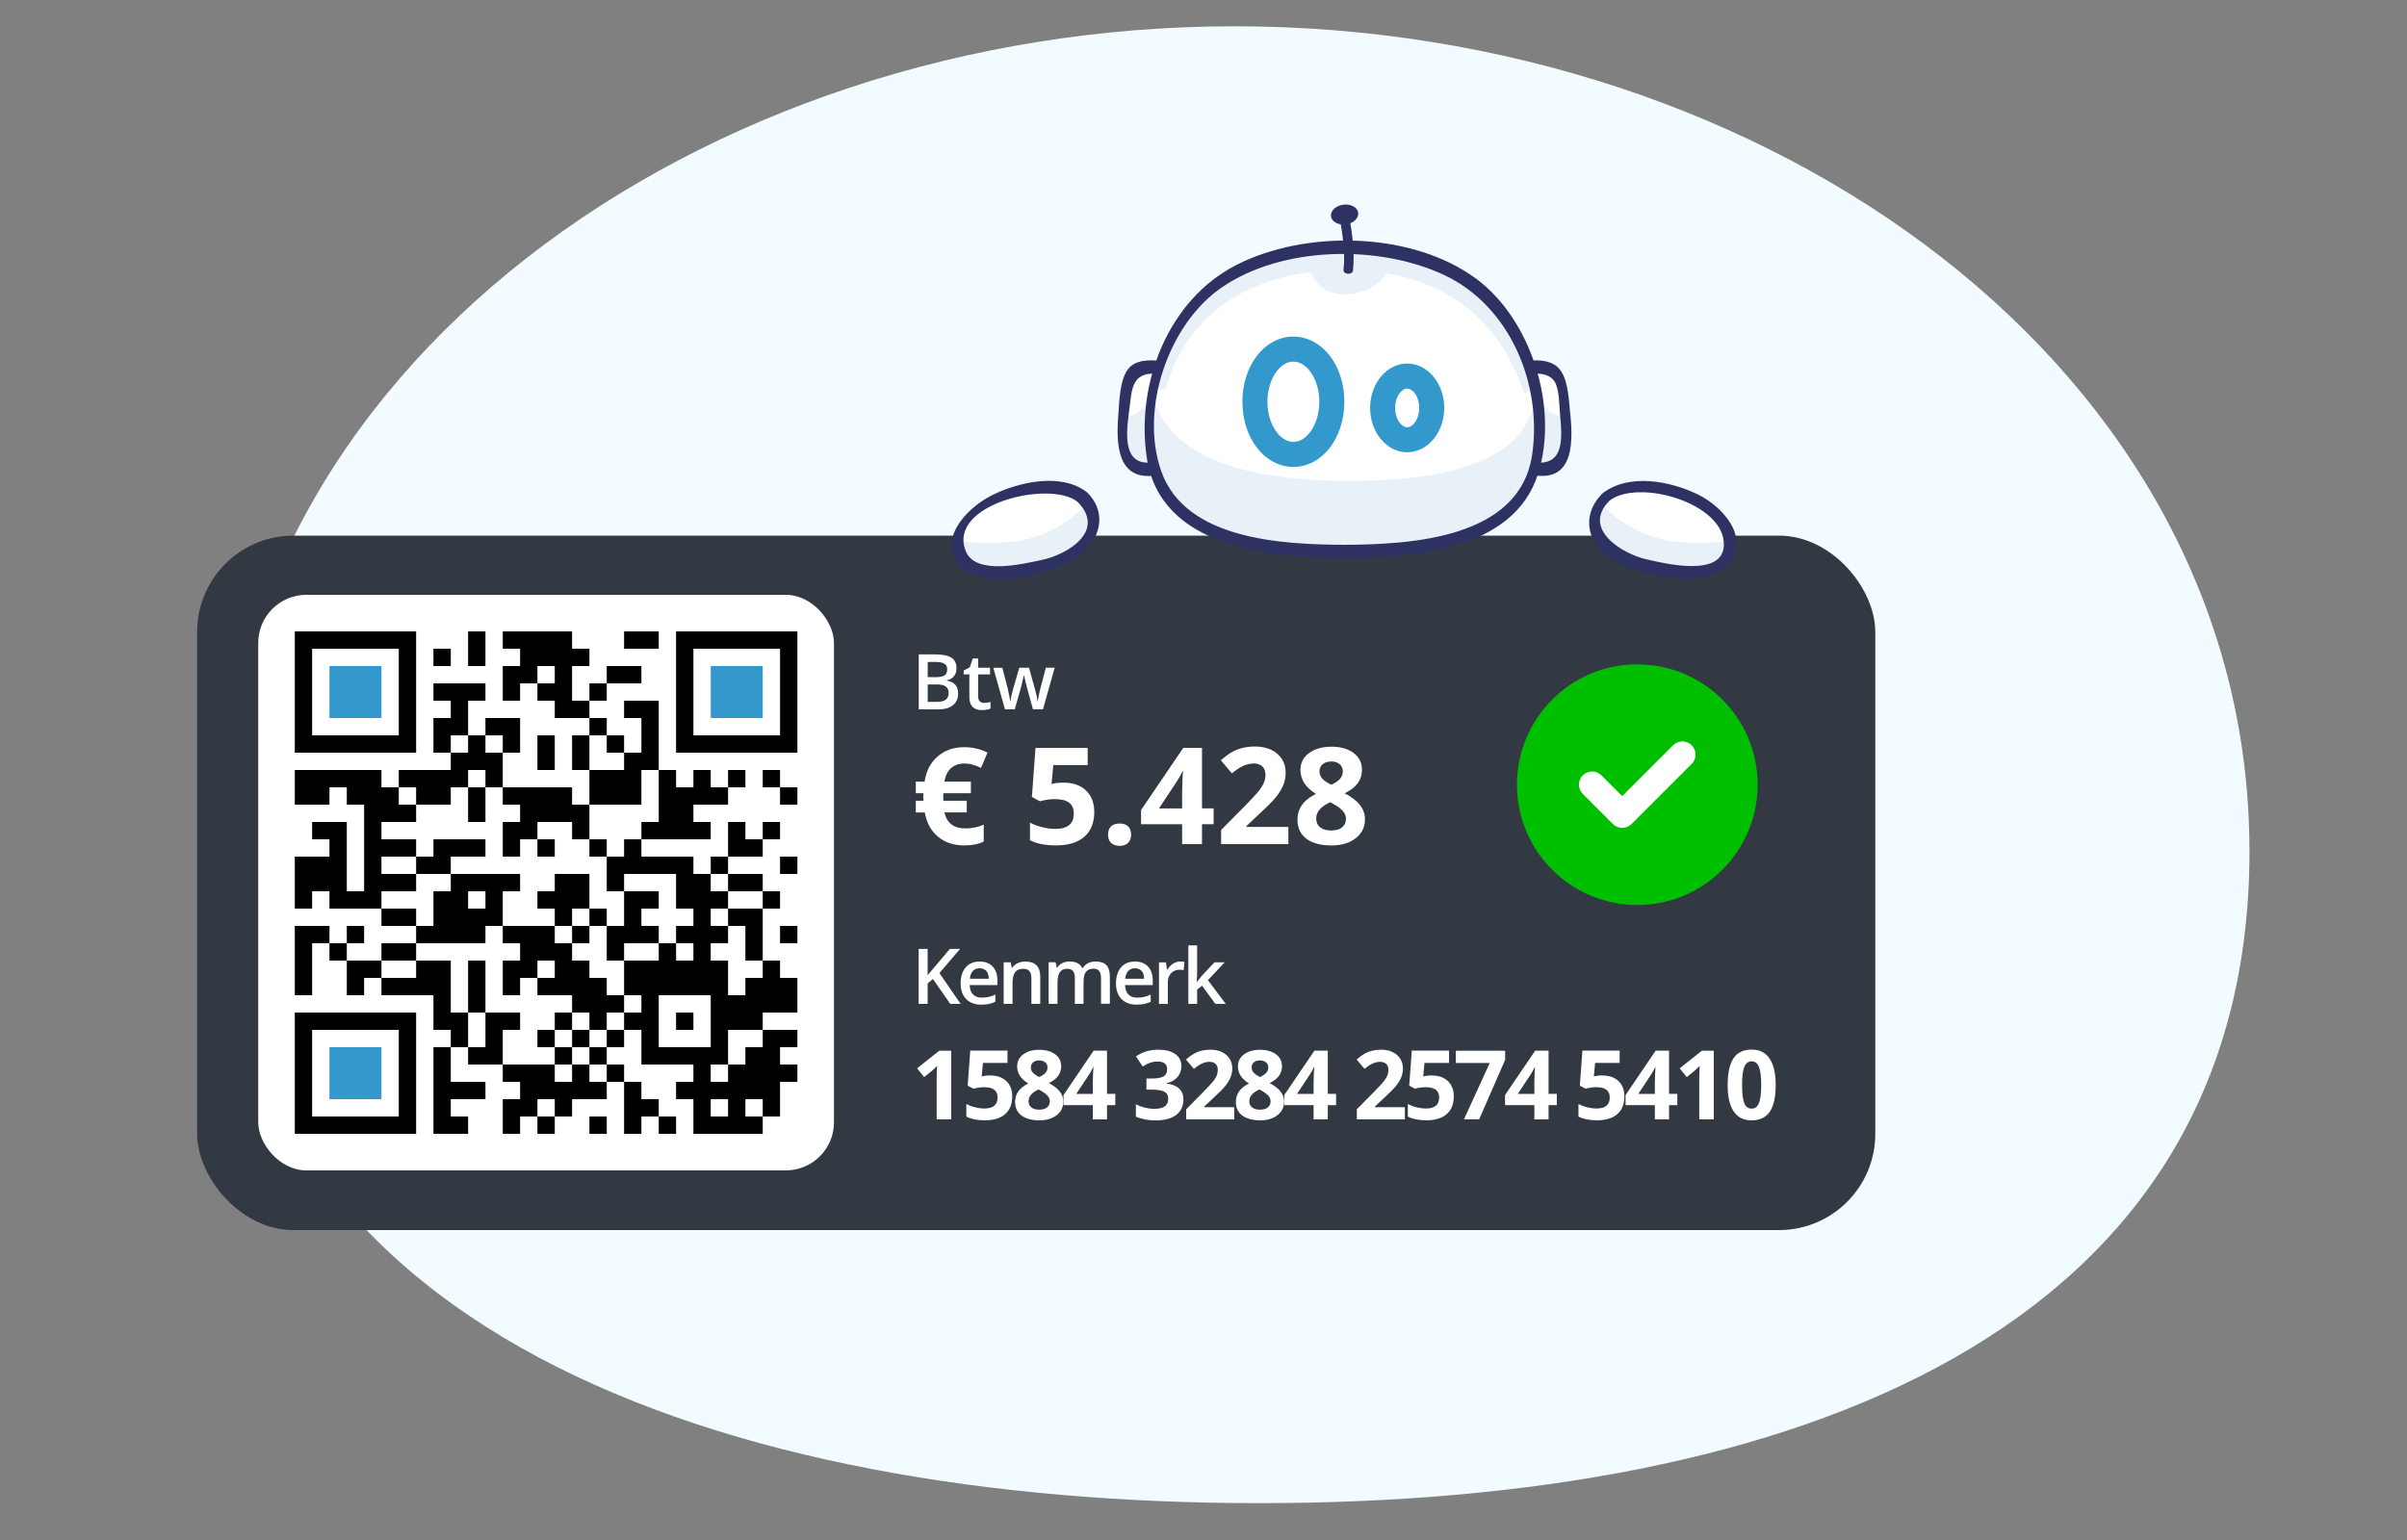 <?xml version="1.0" encoding="UTF-8"?><svg id="Layer_2" xmlns="http://www.w3.org/2000/svg" viewBox="0 0 500 320"><rect x="0" y="0" width="500" height="320" fill="#808080" stroke="none"/><defs><style>.cls-1{fill:#f2fbff;}.cls-2{fill:#00be00;}.cls-3,.cls-4{fill:#e8f0f8;}.cls-5,.cls-6{fill:#fff;}.cls-7{fill:#323943;}.cls-8{fill:#39c;}.cls-9{fill:#2e3263;}.cls-4,.cls-6{fill-rule:evenodd;}</style></defs><path class="cls-1" d="m467.28,176.8c0,100.15-94.81,135.54-205.72,135.54S45.63,276.95,45.63,176.8,145.54,5.46,256.45,5.46s210.82,71.19,210.82,171.34Z"/><rect class="cls-7" x="40.95" y="111.3" width="348.6" height="144.3" rx="20" ry="20"/><g><path class="cls-5" d="m190.84,135.98h3.39c1.57,0,2.71.23,3.41.69.7.46,1.05,1.18,1.05,2.17,0,.67-.17,1.22-.52,1.66-.34.44-.84.72-1.48.84v.08c.8.15,1.39.45,1.77.89s.57,1.05.57,1.81c0,1.03-.36,1.83-1.07,2.41-.72.58-1.71.87-2.99.87h-4.12v-11.42Zm1.87,4.72h1.8c.78,0,1.35-.12,1.71-.37.36-.25.54-.67.54-1.26,0-.54-.19-.92-.58-1.16-.39-.24-1-.36-1.85-.36h-1.62v3.16Zm0,1.52v3.62h1.98c.78,0,1.37-.15,1.77-.45.4-.3.6-.77.6-1.42,0-.59-.2-1.03-.61-1.32-.41-.29-1.02-.43-1.85-.43h-1.89Z"/><path class="cls-5" d="m204.42,146.07c.45,0,.9-.07,1.34-.21v1.38c-.2.09-.46.16-.79.22-.32.06-.65.09-1,.09-1.74,0-2.61-.92-2.61-2.75v-4.66h-1.18v-.81l1.27-.67.62-1.83h1.13v1.92h2.46v1.39h-2.46v4.62c0,.44.11.77.33.98s.51.32.87.32Z"/><path class="cls-5" d="m214.58,147.4l-1.12-4.03c-.14-.43-.38-1.42-.73-2.98h-.07c-.3,1.41-.54,2.4-.72,2.99l-1.15,4.02h-2.03l-2.42-8.64h1.88l1.1,4.26c.25,1.05.43,1.95.53,2.7h.05c.05-.38.13-.82.24-1.31s.2-.86.28-1.11l1.31-4.55h2.02l1.27,4.55c.08.25.18.65.29,1.17.12.53.19.93.21,1.23h.06c.08-.64.26-1.54.55-2.69l1.12-4.26h1.84l-2.44,8.64h-2.06Z"/><path class="cls-5" d="m200.31,158.65c-1.11,0-2.03.32-2.75.96s-1.18,1.58-1.39,2.8h5.51v2.41h-5.71l-.03.48v.64l.03.45h4.85v2.43h-4.62c.46,2.21,1.93,3.32,4.39,3.32,1.3,0,2.56-.26,3.76-.78v3.5c-1.06.54-2.39.81-4.01.81-2.23,0-4.07-.61-5.51-1.82-1.44-1.21-2.35-2.89-2.72-5.03h-1.87v-2.43h1.61c-.04-.21-.05-.49-.05-.85l.03-.72h-1.59v-2.41h1.82c.34-2.21,1.24-3.95,2.72-5.23,1.48-1.28,3.32-1.92,5.54-1.92,1.71,0,3.32.37,4.81,1.12l-1.34,3.17c-.63-.28-1.22-.5-1.76-.66-.55-.16-1.12-.24-1.71-.24Z"/><path class="cls-5" d="m220.98,162.63c1.93,0,3.47.54,4.61,1.63,1.14,1.08,1.72,2.57,1.72,4.46,0,2.23-.69,3.95-2.06,5.15s-3.34,1.8-5.91,1.8c-2.22,0-4.02-.36-5.39-1.08v-3.65c.72.38,1.56.7,2.52.94.96.24,1.86.36,2.72.36,2.58,0,3.87-1.06,3.87-3.17s-1.33-3.02-4.01-3.02c-.48,0-1.02.05-1.6.14s-1.06.2-1.42.31l-1.68-.9.75-10.19h10.84v3.58h-7.14l-.37,3.92.48-.1c.56-.13,1.24-.19,2.06-.19Z"/><path class="cls-5" d="m230.17,173.45c0-.77.21-1.34.62-1.74.41-.39,1.01-.59,1.79-.59s1.34.2,1.76.6c.42.4.62.97.62,1.72s-.21,1.29-.63,1.7c-.42.42-1,.62-1.75.62s-1.36-.2-1.78-.61c-.42-.4-.63-.98-.63-1.71Z"/><path class="cls-5" d="m252.1,171.26h-2.41v4.14h-4.13v-4.14h-8.53v-2.94l8.76-12.91h3.9v12.56h2.41v3.28Zm-6.54-3.28v-3.39c0-.57.02-1.39.07-2.46.05-1.08.08-1.7.11-1.87h-.11c-.34.75-.74,1.48-1.22,2.19l-3.66,5.54h4.81Z"/><path class="cls-5" d="m267.63,175.4h-13.97v-2.94l5.02-5.07c1.49-1.52,2.46-2.58,2.91-3.17s.78-1.13.98-1.63c.2-.5.3-1.02.3-1.56,0-.8-.22-1.4-.66-1.79-.44-.39-1.03-.59-1.77-.59-.77,0-1.53.18-2.26.53s-1.49.86-2.28,1.52l-2.3-2.72c.98-.84,1.8-1.43,2.45-1.78.65-.35,1.35-.61,2.12-.8.77-.19,1.62-.28,2.57-.28,1.25,0,2.35.23,3.31.68.96.46,1.7,1.09,2.23,1.91s.79,1.76.79,2.82c0,.92-.16,1.78-.49,2.59s-.83,1.63-1.5,2.48-1.88,2.05-3.59,3.62l-2.57,2.42v.19h8.71v3.55Z"/><path class="cls-5" d="m276.53,155.15c1.91,0,3.46.44,4.63,1.3,1.17.87,1.76,2.04,1.76,3.52,0,1.02-.28,1.93-.85,2.73-.57.8-1.48,1.51-2.73,2.14,1.5.8,2.57,1.64,3.22,2.51.65.87.98,1.83.98,2.87,0,1.64-.64,2.96-1.93,3.96s-2.98,1.5-5.07,1.5-3.91-.46-5.15-1.39-1.87-2.25-1.87-3.95c0-1.14.3-2.15.91-3.04.61-.88,1.58-1.66,2.92-2.34-1.14-.72-1.96-1.49-2.46-2.31s-.75-1.72-.75-2.69c0-1.43.59-2.59,1.78-3.47,1.18-.88,2.73-1.33,4.63-1.33Zm-3.12,14.93c0,.78.27,1.39.82,1.83s1.29.66,2.24.66c1.05,0,1.83-.23,2.35-.68s.78-1.04.78-1.78c0-.61-.26-1.18-.77-1.72s-1.35-1.1-2.51-1.7c-1.94.89-2.91,2.02-2.91,3.39Zm3.09-11.84c-.72,0-1.3.18-1.74.55s-.66.86-.66,1.48c0,.55.18,1.04.53,1.47.35.43.99.88,1.91,1.33.89-.42,1.52-.85,1.87-1.29s.53-.94.53-1.52c0-.63-.23-1.13-.68-1.49-.46-.37-1.04-.55-1.75-.55Z"/></g><g><path class="cls-5" d="m199.55,208.6h-2.16l-3.59-5.17-1.1.9v4.27h-1.87v-11.42h1.87v5.45c.51-.62,1.02-1.23,1.52-1.8l3.09-3.65h2.12c-2,2.34-3.42,4.01-4.29,5.01l4.41,6.41Z"/><path class="cls-5" d="m203.84,208.76c-1.34,0-2.39-.39-3.15-1.18s-1.14-1.86-1.14-3.24.35-2.52,1.05-3.33,1.67-1.21,2.9-1.21c1.14,0,2.04.35,2.7,1.04s.99,1.65.99,2.86v.99h-5.76c.03.84.25,1.48.68,1.93s1.03.68,1.8.68c.51,0,.99-.05,1.43-.14s.91-.26,1.42-.48v1.49c-.45.21-.9.36-1.36.45-.46.09-.98.13-1.57.13Zm-.34-7.56c-.58,0-1.05.18-1.4.55s-.56.91-.63,1.62h3.92c-.01-.71-.18-1.25-.52-1.62s-.79-.55-1.38-.55Z"/><path class="cls-5" d="m216.09,208.6h-1.84v-5.31c0-.67-.13-1.16-.4-1.49s-.69-.49-1.28-.49c-.78,0-1.34.23-1.7.69s-.54,1.23-.54,2.3v4.3h-1.84v-8.64h1.44l.26,1.13h.09c.26-.41.63-.73,1.11-.95s1.01-.34,1.59-.34c2.07,0,3.11,1.05,3.11,3.16v5.63Z"/><path class="cls-5" d="m225.12,208.6h-1.84v-5.33c0-.66-.12-1.16-.38-1.48s-.64-.49-1.17-.49c-.71,0-1.23.23-1.56.69s-.5,1.23-.5,2.3v4.3h-1.84v-8.64h1.44l.26,1.13h.09c.24-.41.59-.73,1.04-.95s.96-.34,1.5-.34c1.33,0,2.21.45,2.64,1.36h.12c.25-.43.61-.76,1.08-1s1-.36,1.59-.36c1.03,0,1.78.26,2.25.78s.71,1.32.71,2.38v5.63h-1.84v-5.33c0-.66-.13-1.16-.38-1.48s-.64-.49-1.18-.49c-.71,0-1.24.22-1.57.67s-.5,1.13-.5,2.05v4.58Z"/><path class="cls-5" d="m236.11,208.76c-1.34,0-2.39-.39-3.15-1.18s-1.14-1.86-1.14-3.24.35-2.52,1.05-3.33,1.67-1.21,2.9-1.21c1.14,0,2.04.35,2.7,1.04s.99,1.65.99,2.86v.99h-5.76c.03.84.25,1.48.68,1.93s1.03.68,1.8.68c.51,0,.99-.05,1.43-.14s.91-.26,1.42-.48v1.49c-.45.21-.9.36-1.36.45-.46.09-.98.13-1.57.13Zm-.34-7.56c-.58,0-1.05.18-1.4.55s-.56.91-.63,1.62h3.92c-.01-.71-.18-1.25-.52-1.62s-.79-.55-1.38-.55Z"/><path class="cls-5" d="m245.14,199.8c.37,0,.67.03.91.08l-.18,1.71c-.26-.06-.53-.09-.81-.09-.73,0-1.33.24-1.79.72s-.68,1.1-.68,1.87v4.52h-1.84v-8.64h1.44l.24,1.52h.09c.29-.52.66-.92,1.12-1.23s.96-.45,1.49-.45Z"/><path class="cls-5" d="m248.63,204.04l1.04-1.3,2.61-2.78h2.12l-3.48,3.71,3.7,4.93h-2.16l-2.77-3.79-1.01.83v2.96h-1.82v-12.16h1.82v5.93l-.09,1.66h.05Z"/><path class="cls-5" d="m197.59,232.6h-3.02v-8.26l.03-1.36.05-1.48c-.5.5-.85.83-1.04.99l-1.64,1.32-1.46-1.82,4.6-3.66h2.48v14.28Z"/><path class="cls-5" d="m205.74,223.48c1.38,0,2.48.39,3.3,1.16.82.77,1.23,1.84,1.23,3.18,0,1.59-.49,2.82-1.47,3.68s-2.39,1.29-4.22,1.29c-1.59,0-2.87-.26-3.85-.77v-2.61c.51.27,1.11.5,1.8.67.68.17,1.33.26,1.94.26,1.84,0,2.76-.76,2.76-2.27s-.95-2.16-2.86-2.16c-.34,0-.73.03-1.14.1s-.75.14-1.02.22l-1.2-.64.54-7.28h7.74v2.56h-5.1l-.26,2.8.34-.07c.4-.09.89-.14,1.47-.14Z"/><path class="cls-5" d="m215.88,218.14c1.37,0,2.47.31,3.31.93.84.62,1.25,1.46,1.25,2.51,0,.73-.2,1.38-.61,1.95-.4.57-1.05,1.08-1.95,1.53,1.07.57,1.83,1.17,2.3,1.79.47.62.7,1.3.7,2.05,0,1.17-.46,2.11-1.38,2.83s-2.13,1.07-3.62,1.07-2.79-.33-3.68-1-1.34-1.61-1.34-2.82c0-.81.22-1.54.65-2.17.43-.63,1.13-1.19,2.08-1.67-.81-.51-1.4-1.06-1.76-1.65s-.54-1.23-.54-1.92c0-1.02.42-1.85,1.27-2.48.85-.63,1.95-.95,3.31-.95Zm-2.23,10.66c0,.56.2,1,.59,1.31s.92.47,1.6.47c.75,0,1.31-.16,1.68-.48s.56-.75.56-1.27c0-.44-.18-.84-.55-1.23s-.96-.79-1.79-1.22c-1.39.64-2.08,1.45-2.08,2.42Zm2.21-8.46c-.51,0-.93.13-1.25.4s-.47.62-.47,1.06c0,.39.12.74.38,1.05.25.31.71.63,1.36.95.64-.3,1.08-.61,1.34-.92s.38-.67.38-1.08c0-.45-.16-.8-.49-1.06-.33-.26-.74-.39-1.25-.39Z"/><path class="cls-5" d="m231.68,229.64h-1.72v2.96h-2.95v-2.96h-6.09v-2.1l6.26-9.22h2.78v8.97h1.72v2.34Zm-4.67-2.34v-2.42c0-.4.02-.99.05-1.76.03-.77.06-1.21.08-1.34h-.08c-.24.53-.53,1.05-.87,1.56l-2.62,3.96h3.44Z"/><path class="cls-5" d="m245.41,221.52c0,.89-.27,1.65-.81,2.28s-1.3,1.05-2.28,1.29v.06c1.15.14,2.02.49,2.62,1.05s.89,1.31.89,2.25c0,1.37-.5,2.44-1.49,3.21-1,.76-2.42,1.15-4.27,1.15-1.55,0-2.92-.26-4.12-.77v-2.57c.55.28,1.16.51,1.83.68s1.32.26,1.97.26c1,0,1.73-.17,2.21-.51.48-.34.71-.88.71-1.63,0-.67-.27-1.15-.82-1.43-.55-.28-1.42-.42-2.62-.42h-1.08v-2.31h1.1c1.11,0,1.92-.15,2.43-.43.51-.29.77-.79.77-1.49,0-1.08-.68-1.62-2.03-1.62-.47,0-.95.08-1.43.23s-1.02.43-1.62.81l-1.4-2.08c1.3-.94,2.85-1.41,4.66-1.41,1.48,0,2.64.3,3.5.9.86.6,1.28,1.43,1.28,2.5Z"/><path class="cls-5" d="m256.38,232.6h-9.98v-2.1l3.58-3.62c1.06-1.09,1.75-1.84,2.08-2.26s.56-.81.7-1.17c.14-.36.21-.73.21-1.11,0-.57-.16-1-.47-1.28-.32-.28-.74-.42-1.26-.42-.55,0-1.09.13-1.61.38s-1.06.62-1.63,1.08l-1.64-1.94c.7-.6,1.29-1.02,1.75-1.27.46-.25.97-.44,1.51-.57.55-.13,1.16-.2,1.84-.2.89,0,1.68.16,2.36.49.68.33,1.21.78,1.59,1.37s.57,1.26.57,2.01c0,.66-.12,1.27-.35,1.85s-.59,1.17-1.07,1.77-1.34,1.47-2.56,2.59l-1.84,1.73v.14h6.22v2.54Z"/><path class="cls-5" d="m261.74,218.14c1.37,0,2.47.31,3.31.93.84.62,1.25,1.46,1.25,2.51,0,.73-.2,1.38-.61,1.95-.4.57-1.05,1.08-1.95,1.53,1.07.57,1.83,1.17,2.3,1.79.47.62.7,1.3.7,2.05,0,1.17-.46,2.11-1.38,2.83s-2.13,1.07-3.62,1.07-2.79-.33-3.68-1-1.34-1.61-1.34-2.82c0-.81.22-1.54.65-2.17.43-.63,1.13-1.19,2.08-1.67-.81-.51-1.4-1.06-1.76-1.65s-.54-1.23-.54-1.92c0-1.02.42-1.85,1.27-2.48.85-.63,1.95-.95,3.31-.95Zm-2.23,10.66c0,.56.2,1,.59,1.31s.92.47,1.6.47c.75,0,1.31-.16,1.68-.48s.56-.75.56-1.27c0-.44-.18-.84-.55-1.23s-.96-.79-1.79-1.22c-1.39.64-2.08,1.45-2.08,2.42Zm2.21-8.46c-.51,0-.93.13-1.25.4s-.47.62-.47,1.06c0,.39.12.74.38,1.05.25.31.71.63,1.36.95.64-.3,1.08-.61,1.34-.92s.38-.67.38-1.08c0-.45-.16-.8-.49-1.06-.33-.26-.74-.39-1.25-.39Z"/><path class="cls-5" d="m277.54,229.64h-1.72v2.96h-2.95v-2.96h-6.09v-2.1l6.26-9.22h2.78v8.97h1.72v2.34Zm-4.67-2.34v-2.42c0-.4.02-.99.05-1.76.03-.77.06-1.21.08-1.34h-.08c-.24.53-.53,1.05-.87,1.56l-2.62,3.96h3.44Z"/><path class="cls-5" d="m291.83,232.6h-9.98v-2.1l3.58-3.62c1.06-1.09,1.75-1.84,2.08-2.26s.56-.81.7-1.17c.14-.36.21-.73.21-1.11,0-.57-.16-1-.47-1.28-.32-.28-.74-.42-1.26-.42-.55,0-1.09.13-1.61.38s-1.06.62-1.63,1.08l-1.64-1.94c.7-.6,1.29-1.02,1.75-1.27.46-.25.97-.44,1.51-.57.55-.13,1.16-.2,1.84-.2.89,0,1.68.16,2.36.49.68.33,1.21.78,1.59,1.37s.57,1.26.57,2.01c0,.66-.12,1.27-.35,1.85s-.59,1.17-1.07,1.77-1.34,1.47-2.56,2.59l-1.84,1.73v.14h6.22v2.54Z"/><path class="cls-5" d="m297.46,223.48c1.38,0,2.48.39,3.3,1.16.82.77,1.23,1.84,1.23,3.18,0,1.59-.49,2.82-1.47,3.68s-2.39,1.29-4.22,1.29c-1.59,0-2.87-.26-3.85-.77v-2.61c.51.27,1.11.5,1.8.67.68.17,1.33.26,1.94.26,1.84,0,2.76-.76,2.76-2.27s-.95-2.16-2.86-2.16c-.34,0-.73.03-1.14.1s-.75.14-1.02.22l-1.2-.64.54-7.28h7.74v2.56h-5.1l-.26,2.8.34-.07c.4-.09.89-.14,1.47-.14Z"/><path class="cls-5" d="m304.1,232.6l5.36-11.72h-7.04v-2.54h10.24v1.89l-5.4,12.36h-3.16Z"/><path class="cls-5" d="m323.4,229.64h-1.72v2.96h-2.95v-2.96h-6.09v-2.1l6.26-9.22h2.78v8.97h1.72v2.34Zm-4.67-2.34v-2.42c0-.4.02-.99.05-1.76.03-.77.06-1.21.08-1.34h-.08c-.24.53-.53,1.05-.87,1.56l-2.62,3.96h3.44Z"/><path class="cls-5" d="m332.9,223.48c1.38,0,2.48.39,3.3,1.16.82.77,1.23,1.84,1.23,3.18,0,1.59-.49,2.82-1.47,3.68s-2.39,1.29-4.22,1.29c-1.59,0-2.87-.26-3.85-.77v-2.61c.51.27,1.11.5,1.8.67.68.17,1.33.26,1.94.26,1.84,0,2.76-.76,2.76-2.27s-.95-2.16-2.86-2.16c-.34,0-.73.03-1.14.1s-.75.14-1.02.22l-1.2-.64.54-7.28h7.74v2.56h-5.1l-.26,2.8.34-.07c.4-.09.89-.14,1.47-.14Z"/><path class="cls-5" d="m348.43,229.64h-1.72v2.96h-2.95v-2.96h-6.09v-2.1l6.26-9.22h2.78v8.97h1.72v2.34Zm-4.67-2.34v-2.42c0-.4.02-.99.05-1.76.03-.77.06-1.21.08-1.34h-.08c-.24.53-.53,1.05-.87,1.56l-2.62,3.96h3.44Z"/><path class="cls-5" d="m356,232.6h-3.02v-8.26l.03-1.36.05-1.48c-.5.5-.85.83-1.04.99l-1.64,1.32-1.46-1.82,4.6-3.66h2.48v14.28Z"/><path class="cls-5" d="m368.86,225.46c0,2.49-.41,4.34-1.23,5.54-.82,1.2-2.08,1.8-3.77,1.8s-2.89-.62-3.73-1.86c-.84-1.24-1.25-3.06-1.25-5.48s.41-4.38,1.22-5.57c.81-1.2,2.07-1.79,3.76-1.79s2.89.62,3.74,1.88,1.26,3.08,1.26,5.49Zm-6.98,0c0,1.75.15,3.01.45,3.76.3.76.81,1.14,1.53,1.14s1.21-.38,1.52-1.15c.31-.77.47-2.02.47-3.75s-.16-3.01-.47-3.77c-.32-.77-.82-1.15-1.52-1.15s-1.22.38-1.52,1.15c-.31.76-.46,2.02-.46,3.77Z"/></g><g><rect class="cls-5" x="53.64" y="123.6" width="119.6" height="119.6" rx="10" ry="10"/><g><rect x="151.24" y="160" width="3.6" height="3.6"/><rect x="158.44" y="170.8" width="3.6" height="3.6"/><rect x="97.24" y="131.2" width="3.6" height="7.2"/><rect class="cls-8" x="68.44" y="138.4" width="10.8" height="10.8"/><polygon points="158.44 178 158.44 174.4 154.84 174.4 154.84 170.8 151.24 170.8 151.24 178 158.44 178"/><rect x="90.04" y="134.8" width="3.6" height="3.6"/><path d="m61.24,210.4v25.2h25.2v-25.2h-25.2Zm21.6,21.6h-18v-18h18v18Z"/><rect x="122.44" y="142" width="3.6" height="3.6"/><rect x="162.04" y="163.6" width="3.6" height="3.6"/><polygon points="151.24 188.8 151.24 192.4 154.84 192.4 154.84 199.6 158.44 199.6 158.44 188.8 151.24 188.8"/><rect x="158.44" y="160" width="3.6" height="3.6"/><rect x="151.24" y="181.6" width="7.2" height="3.6"/><rect class="cls-8" x="147.64" y="138.4" width="10.8" height="10.8"/><rect x="158.44" y="185.2" width="3.6" height="3.6"/><rect x="147.64" y="178" width="3.6" height="3.6"/><rect x="129.64" y="131.2" width="7.2" height="3.6"/><rect x="122.44" y="149.2" width="3.6" height="3.6"/><rect x="111.64" y="232" width="3.6" height="3.6"/><rect x="126.04" y="221.2" width="3.6" height="3.6"/><polygon points="61.24 192.4 61.24 206.8 64.84 206.8 64.84 196 68.44 196 68.44 192.4 61.24 192.4"/><polygon points="129.64 235.6 133.24 235.6 133.24 232 136.84 232 136.84 228.4 133.24 228.4 133.24 224.8 129.64 224.8 129.64 235.6"/><polygon points="90.04 235.6 93.64 235.6 97.24 235.6 97.24 232 93.64 232 93.64 228.4 100.84 228.4 100.84 224.8 93.64 224.8 93.64 217.6 90.04 217.6 90.04 235.6"/><rect x="122.44" y="232" width="3.6" height="3.6"/><path d="m140.44,131.2v25.2h25.2v-25.2h-25.2Zm21.6,21.6h-18v-18h18v18Z"/><rect x="136.84" y="232" width="3.6" height="3.6"/><rect x="72.04" y="192.4" width="3.6" height="3.6"/><path d="m86.44,156.4v-25.2h-25.2v25.2h25.2Zm-21.6-21.6h18v18h-18v-18Z"/><rect x="68.44" y="196" width="3.6" height="3.6"/><rect x="97.24" y="199.6" width="3.6" height="10.8"/><polygon points="118.84 145.6 118.84 138.4 122.44 138.4 122.44 134.8 118.84 134.8 118.84 131.2 104.44 131.2 104.44 134.8 108.04 134.8 108.04 138.4 104.44 138.4 104.44 145.6 108.04 145.6 108.04 142 111.64 142 111.64 138.4 115.24 138.4 115.24 142 111.64 142 111.64 145.6 115.24 145.6 115.24 149.2 122.44 149.2 122.44 145.6 118.84 145.6"/><rect x="126.04" y="138.4" width="7.2" height="3.6"/><rect class="cls-8" x="68.44" y="217.6" width="10.8" height="10.8"/><polygon points="72.04 199.6 72.04 206.8 75.64 206.8 75.64 203.2 79.24 203.2 79.24 199.6 72.04 199.6"/><rect x="162.04" y="178" width="3.6" height="3.6"/><polygon points="133.24 167.2 133.24 160 136.84 160 136.84 145.6 129.64 145.6 129.64 149.2 133.24 149.2 133.24 156.4 129.64 156.4 129.64 160 122.44 160 122.44 167.2 133.24 167.2"/><polygon points="122.44 221.2 118.84 221.2 118.84 224.8 115.24 224.8 115.24 221.2 104.44 221.2 104.44 224.8 108.04 224.8 108.04 228.4 104.44 228.4 104.44 235.6 108.04 235.6 108.04 232 111.64 232 111.64 228.4 115.24 228.4 115.24 232 118.84 232 118.84 228.4 126.04 228.4 126.04 224.8 122.44 224.8 122.44 221.2"/><rect x="111.64" y="174.4" width="3.6" height="3.6"/><rect x="118.84" y="152.8" width="3.6" height="7.2"/><rect x="126.04" y="152.8" width="3.6" height="3.6"/><rect x="122.44" y="174.4" width="3.6" height="3.6"/><polygon points="136.84 170.8 133.24 170.8 133.24 174.4 147.64 174.4 147.64 170.8 144.04 170.8 144.04 167.2 151.24 167.2 151.24 163.6 147.64 163.6 147.64 160 144.04 160 144.04 163.6 140.44 163.6 140.44 160 136.84 160 136.84 170.8"/><polygon points="104.44 156.4 108.04 156.4 108.04 149.2 100.84 149.2 100.84 152.8 104.44 152.8 104.44 156.4"/><polygon points="108.04 167.2 108.04 170.8 104.44 170.8 104.44 178 108.04 178 108.04 174.4 111.64 174.4 111.64 170.8 118.84 170.8 118.84 174.4 122.44 174.4 122.44 167.2 118.84 167.2 118.84 163.6 104.44 163.6 104.44 167.2 108.04 167.2"/><rect x="79.24" y="196" width="7.2" height="3.6"/><rect x="79.24" y="188.8" width="7.2" height="3.6"/><polygon points="86.44 185.2 86.44 181.6 79.24 181.6 79.24 178 86.44 178 86.44 174.4 79.24 174.4 79.24 170.8 86.44 170.8 86.44 167.2 82.84 167.2 82.84 163.6 79.24 163.6 79.24 160 61.24 160 61.24 167.2 68.44 167.2 68.44 163.6 72.04 163.6 72.04 167.2 75.64 167.2 75.64 185.2 72.04 185.2 72.04 170.8 64.84 170.8 64.84 174.4 68.44 174.4 68.44 178 61.24 178 61.24 188.8 64.84 188.8 64.84 185.2 68.44 185.2 68.44 188.8 79.24 188.8 79.24 185.2 86.44 185.2"/><polygon points="104.44 214 108.04 214 108.04 210.4 100.84 210.4 100.84 217.6 97.24 217.6 97.24 221.2 104.44 221.2 104.44 214"/><path d="m100.84,196v-3.6h3.6v-7.2h3.6v-3.6h-14.4v3.6h-3.6v7.2h-3.6v3.6h14.4Zm0-10.8v3.6h-3.6v-3.6h3.6Z"/><polygon points="97.24 210.4 93.64 210.4 93.64 199.6 86.44 199.6 86.44 203.2 79.24 203.2 79.24 206.8 90.04 206.8 90.04 214 93.64 214 93.64 217.6 97.24 217.6 97.24 210.4"/><polygon points="97.24 152.8 97.24 145.6 100.84 145.6 100.84 142 90.04 142 90.04 145.6 93.64 145.6 93.64 149.2 90.04 149.2 90.04 156.4 93.64 156.4 93.64 152.8 97.24 152.8"/><polygon points="86.44 167.2 93.64 167.2 93.64 163.6 97.24 163.6 97.24 160 100.84 160 100.84 163.6 104.44 163.6 104.44 156.4 100.84 156.4 100.84 152.8 97.24 152.8 97.24 156.4 93.64 156.4 93.64 160 82.84 160 82.84 163.6 86.44 163.6 86.44 167.2"/><rect x="118.84" y="192.4" width="3.6" height="3.6"/><polygon points="129.64 192.4 126.04 192.4 126.04 199.6 129.64 199.6 129.64 196 136.84 196 136.84 192.4 133.24 192.4 133.24 188.8 136.84 188.8 136.84 185.2 129.64 185.2 129.64 192.4"/><rect x="140.44" y="210.4" width="3.6" height="3.6"/><polygon points="100.84 178 100.84 174.4 90.04 174.4 90.04 178 86.44 178 86.44 181.6 93.64 181.6 93.64 178 100.84 178"/><rect x="122.44" y="188.8" width="3.6" height="3.6"/><path d="m162.04,199.6h-3.6v3.6h-3.6v3.6h-3.6v-7.2h-3.6v-3.6h3.6v-3.6h-3.6v-3.6h3.6v-3.6h-3.6v-3.6h-3.6v-3.6h-10.8v-3.6h-3.6v3.6h-3.6v7.2h3.6v-3.6h10.8v7.2h3.6v3.6h-3.6v3.6h3.6v3.6h-3.6v-3.6h-3.6v3.6h-7.2v7.2h3.6v3.6h-3.6v3.6h3.6v7.2h10.8v3.6h-3.6v3.6h3.6v7.2h14.4v-3.6h-3.6v-3.6h3.6v3.6h3.6v-7.2h3.6v-3.6h-3.6v-3.6h3.6v-3.6h-7.2v3.6h-3.6v3.6h-3.6v3.6h-3.6v-3.6h3.6v-7.2h7.2v-3.6h7.2v-7.2h-3.6v-3.6Zm-10.8,28.8v3.6h-3.6v-3.6h3.6Zm-3.6-10.8h-10.8v-10.8h10.8v10.8Z"/><rect x="111.64" y="214" width="3.6" height="3.6"/><rect x="111.64" y="152.8" width="3.6" height="7.2"/><rect x="162.04" y="192.4" width="3.6" height="3.6"/><rect x="97.24" y="163.6" width="3.6" height="7.2"/><rect x="126.04" y="214" width="3.6" height="3.6"/><polygon points="126.04 203.2 122.44 203.2 122.44 199.6 118.84 199.6 118.84 196 115.24 196 115.24 192.4 104.44 192.4 104.44 196 108.04 196 108.04 199.6 104.44 199.6 104.44 206.8 108.04 206.8 108.04 203.2 111.64 203.2 111.64 199.6 115.24 199.6 115.24 203.2 111.64 203.2 111.64 206.8 118.84 206.8 118.84 210.4 122.44 210.4 122.44 214 126.04 214 126.04 210.4 129.64 210.4 129.64 206.8 126.04 206.8 126.04 203.2"/><rect x="122.44" y="217.6" width="3.6" height="3.6"/><rect x="118.84" y="214" width="3.6" height="3.6"/><rect x="115.24" y="210.4" width="3.6" height="3.6"/><rect x="115.24" y="217.6" width="3.6" height="3.6"/><polygon points="118.84 188.8 122.44 188.8 122.44 181.6 115.24 181.6 115.24 185.2 111.64 185.2 111.64 188.8 115.24 188.8 115.24 192.4 118.84 192.4 118.84 188.8"/></g></g><g><path class="cls-5" d="m241,76.39s-5.19-.81-6.17,1.95c-1.48,4.15-2.32,15.15-.86,17.03s3.03,2.69,6.01,2.03"/><path class="cls-3" d="m238.06,84.25c-2.31,1.9-2.49,2.31-4.08,1.99s.15,10.02.15,10.02l5.43.95-1.51-12.97Z"/><path class="cls-9" d="m240.97,75.01c-2.14-.29-5.09-.25-6.57,1.6-1.87,2.34-1.87,6.93-2.1,9.72-.48,6.01-.22,13.77,7.97,12.43,1.37-.22.77-2.96-.62-2.73-7.02,1.15-5.56-7.07-4.98-11.53.25-1.95.34-4.71,1.91-5.98,1.26-1.02,2.88-.96,4.43-.75s1.28-2.57-.05-2.76h0Z"/><path class="cls-5" d="m317.54,76.39s5.19-.81,6.17,1.95c1.48,4.15,2.32,15.15.86,17.03s-3.03,2.69-6.01,2.03"/><path class="cls-3" d="m320.49,84.25c2.31,1.9,2.49,2.31,4.08,1.99s-.15,10.02-.15,10.02l-5.43.95,1.51-12.97Z"/><path class="cls-9" d="m317.96,77.72c1.72-.24,3.94-.06,4.98,1.59.99,1.56.96,4.97,1.12,6.74.42,4.63,1.13,11.07-5.62,9.96-1.44-.23-1.06,2.53.26,2.74,8.63,1.41,8.05-7.76,7.4-13.65-.29-2.69-.42-6.95-2.62-8.89-1.67-1.47-4.27-1.45-6.35-1.17-1.34.18-.57,2.87.83,2.68h0Z"/><path class="cls-5" d="m279.27,114.6c38.08,0,41.01-15.05,40.22-27.3-1.73-26.51-19.28-35.57-40.22-35.57-20.94,0-38.49,9.07-40.22,35.57-.8,12.25,2.23,27.3,40.22,27.3Z"/><path class="cls-4" d="m279.27,51.73c-19.8,0-36.53,12.4-39.2,27.96-.08.48,1.78,2.19,2.19.7,2.25-8.26,10.75-24.26,37.07-24.26s34.21,16.88,37.05,24.96c.45,1.27,2.28-.37,2.19-.85-2.67-15.56-19.5-28.51-39.31-28.51Z"/><path class="cls-3" d="m288.74,55.68c-1.48,3.21-5.17,5.48-9.47,5.48s-6.24-2.43-7.62-5.82c-.36-.88,17.54-.64,17.09.34Z"/><path class="cls-9" d="m281.05,56.23c.42-3.68-.15-7.54-.75-11.15-.16-.99-2.15-.78-1.99.2.57,3.47,1.18,7.22.78,10.75-.12,1.07,1.85,1.14,1.96.2h0Z"/><ellipse class="cls-9" cx="279.31" cy="44.57" rx="2.85" ry="2.06" transform="translate(-3.44 37.24) rotate(-7.58)"/><path class="cls-3" d="m318.5,84.57c.14-.41.78-.36.85.07.15,1.05.26,2.13.34,3.25.45,6.35-1.11,13.34-4.83,17.02-6.32,6.25-17.22,10.39-35.92,10.39s-29.55-4.13-35.89-10.39c-3.73-3.69-4.63-10.69-4.19-17.02.09-1.27.23-2.5.41-3.68.06-.42.68-.48.84-.08,1.77,4.47,7.32,15.8,40.13,15.8s36.69-10.62,38.27-15.36Z"/><path class="cls-8" d="m268.67,97.02c-5.94,0-10.59-5.95-10.59-13.54s4.65-13.54,10.59-13.54,10.59,5.95,10.59,13.54-4.65,13.54-10.59,13.54Zm0-21.88c-2.92,0-5.39,3.82-5.39,8.34s2.47,8.34,5.39,8.34,5.39-3.82,5.39-8.34-2.47-8.34-5.39-8.34Z"/><path class="cls-8" d="m292.31,93.98c-4.25,0-7.7-4.14-7.7-9.22s3.45-9.22,7.7-9.22,7.7,4.14,7.7,9.22-3.45,9.22-7.7,9.22Zm0-13.24c-1.18,0-2.5,1.65-2.5,4.02s1.32,4.02,2.5,4.02,2.5-1.65,2.5-4.02-1.32-4.02-2.5-4.02Z"/><path class="cls-9" d="m279.22,115.98c13.95-.09,35.13-1.4,40.27-17.49,4.36-13.68-1.35-31.99-12.74-40.49-13.3-9.92-35.53-10.34-50.02-2.89-14.12,7.26-20.8,24.62-18.52,39.95,2.81,18.91,25.78,20.81,41.02,20.91,1.33,0,1.61-2.75.1-2.76-12.59-.08-33.18-.88-38.17-15.47-4.41-12.89,1.58-30.4,12.6-37.99,12.54-8.64,32.72-8.98,46.28-2.58,13.67,6.45,20.39,22.72,18.22,37.35-2.58,17.43-25.22,18.6-38.93,18.69-1.33,0-1.61,2.77-.1,2.76Z"/><g><path class="cls-6" d="m224.81,103.28c4.45,3.97,3.23,11.91-7.88,14.15-11.1,2.24-18.07,1.91-17.85-4.7.32-9.58,20.08-14.49,25.73-9.45"/><path class="cls-4" d="m227.07,107.31c.18,0,.46,5.32-3.72,7.62-4.18,2.3-15.87,4.6-21.1,2.63-2.23-.84-2.77-3.7-2.79-4.62-.03-.92,9.53,1.01,16.46-1.67,6.93-2.68,9-6.35,9.94-6.02.94.33,1.22,2.07,1.22,2.07"/><path class="cls-9" d="m223.8,104.25c6,5.96-1.83,10.94-7.48,12.12-3.8.8-13.63,3.23-15.69-1.81-3.99-9.76,17.33-14.88,23.17-10.32,1.11.86,3.1-1.09,2.02-1.93-5.33-4.16-14.09-2.19-19.63.53-4.66,2.28-11.16,8.35-7.41,14.1,4.03,6.19,18.64,2.43,23.57-.2,5.5-2.93,8.43-9.51,3.47-14.43-.99-.99-3.02.95-2.02,1.93h0Z"/></g><g><path class="cls-6" d="m333.62,103.28c-4.45,3.97-3.23,11.91,7.88,14.15,11.1,2.24,18.07,1.91,17.85-4.7-.32-9.58-20.08-14.49-25.73-9.45"/><path class="cls-4" d="m331.36,107.31c-.18,0-.46,5.32,3.72,7.62,4.18,2.3,15.87,4.6,21.1,2.63,2.23-.84,2.77-3.7,2.79-4.62.03-.92-9.53,1.01-16.46-1.67-6.93-2.68-9-6.35-9.94-6.02-.94.33-1.22,2.07-1.22,2.07"/><path class="cls-9" d="m332.89,102.52c-4.97,4.93-2.85,11.52,3.09,14.49,5.24,2.62,18.64,5.76,23.2.03,4.43-5.57-1.55-11.88-6.43-14.27-5.75-2.82-14.4-4.51-19.86-.25-1.39,1.08.1,2.57,1.45,1.52,5.94-4.64,23.88.45,23.76,9.15-.1,6.86-12.09,3.95-16.1,3.03-5.1-1.17-13.51-6.36-7.66-12.18,1.23-1.22-.21-2.75-1.45-1.52h0Z"/></g></g><circle class="cls-5" cx="340.67" cy="162.8" r="18.31"/><path class="cls-2" d="m315.11,163.05c0-13.81,11.19-25,25-25s25,11.19,25,25-11.19,25-25,25-25-11.19-25-25Zm36.31-4.32c1.06-1.06,1.06-2.8,0-3.87s-2.8-1.06-3.87,0l-10.57,10.57-4.32-4.32c-1.06-1.06-2.8-1.06-3.87,0s-1.06,2.8,0,3.87l6.25,6.25c1.06,1.06,2.8,1.06,3.87,0l12.5-12.5Z"/></svg>